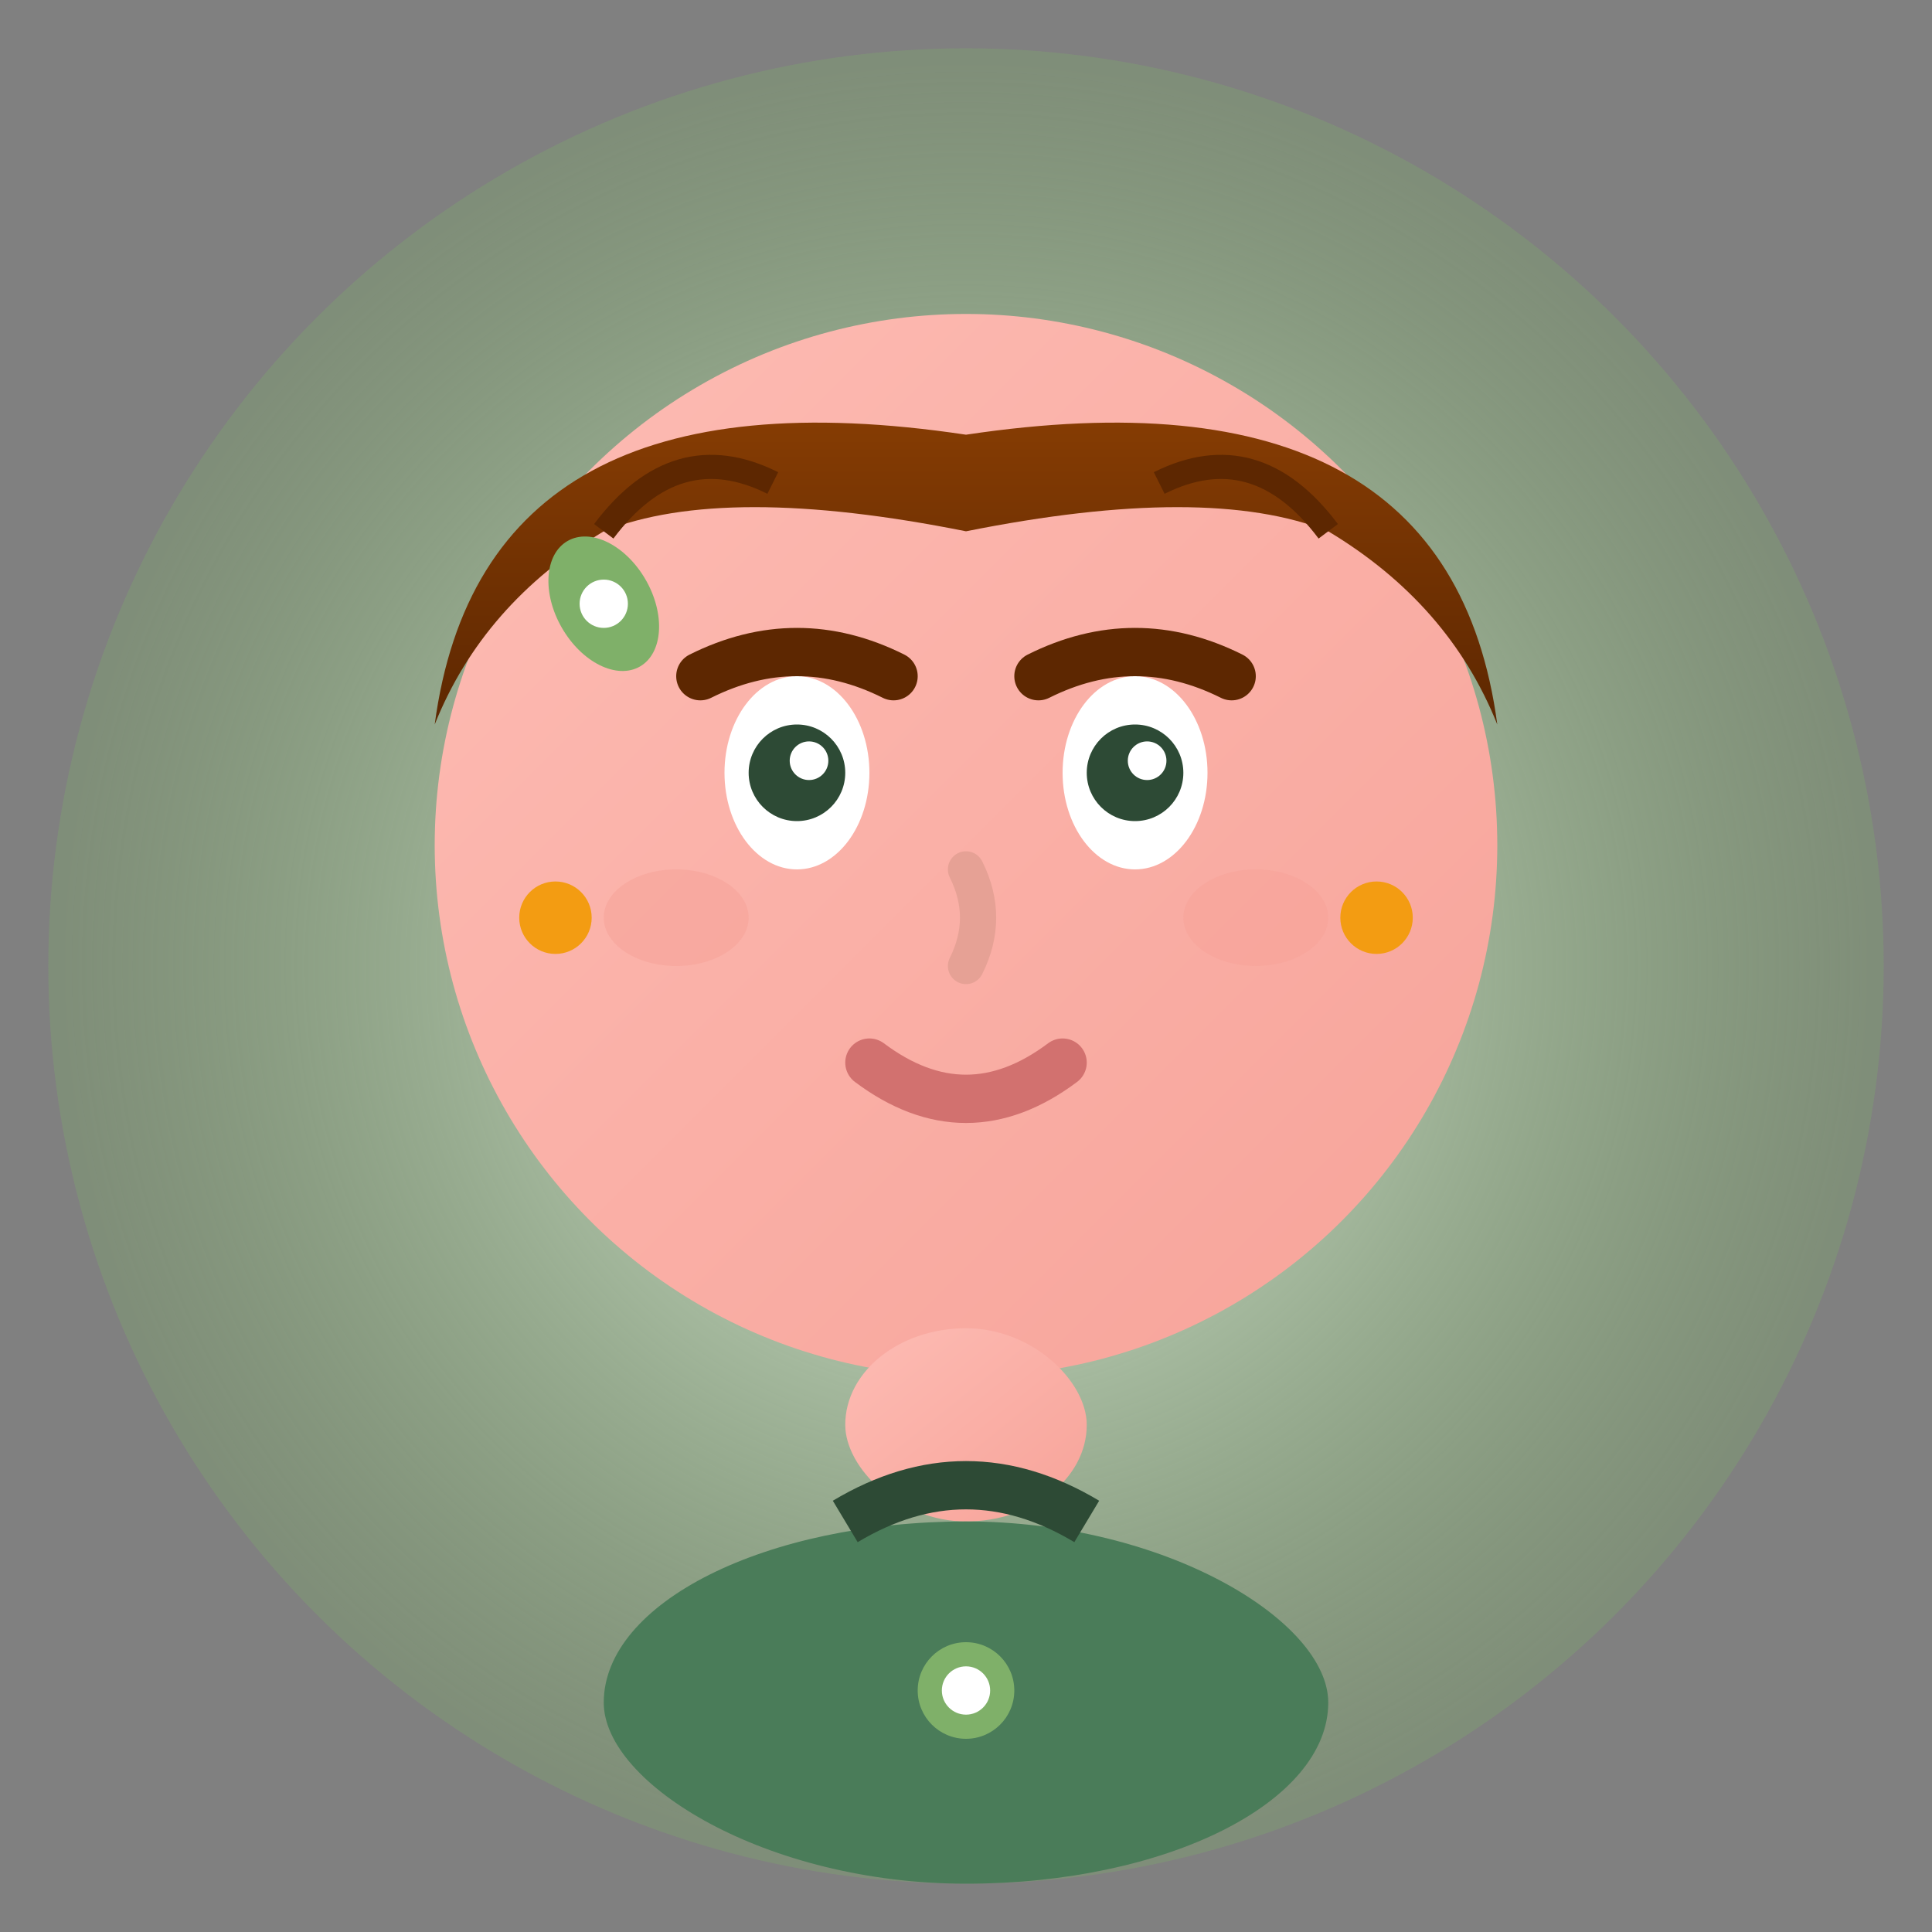 <svg width="80" height="80" viewBox="0 0 80 80" xmlns="http://www.w3.org/2000/svg">
  <rect x="0" y="0" width="80" height="80" fill="#808080" stroke="none"/>
  <defs>
    <linearGradient id="skinGradient" x1="0%" y1="0%" x2="100%" y2="100%">
      <stop offset="0%" style="stop-color:#FDBCB4;stop-opacity:1" />
      <stop offset="100%" style="stop-color:#F7A399;stop-opacity:1" />
    </linearGradient>
    <linearGradient id="hairGradient" x1="0%" y1="0%" x2="0%" y2="100%">
      <stop offset="0%" style="stop-color:#8D4004;stop-opacity:1" />
      <stop offset="100%" style="stop-color:#5D2701;stop-opacity:1" />
    </linearGradient>
    <radialGradient id="backgroundGlow" cx="50%" cy="50%" r="50%">
      <stop offset="0%" style="stop-color:#E8F5E8;stop-opacity:1" />
      <stop offset="100%" style="stop-color:#7FB069;stop-opacity:0.3" />
    </radialGradient>
  </defs>
  
  <!-- Background -->
  <circle cx="40" cy="40" r="38" fill="url(#backgroundGlow)"/>
  
  <!-- Face -->
  <circle cx="40" cy="35" r="22" fill="url(#skinGradient)"/>
  
  <!-- Hair -->
  <path d="M18 30 Q20 15 40 18 Q60 15 62 30 Q60 25 55 22 Q50 20 40 22 Q30 20 25 22 Q20 25 18 30z" fill="url(#hairGradient)"/>
  
  <!-- Hair strands -->
  <path d="M25 22 Q28 18 32 20" stroke="#5D2701" stroke-width="1" fill="none"/>
  <path d="M48 20 Q52 18 55 22" stroke="#5D2701" stroke-width="1" fill="none"/>
  
  <!-- Eyes -->
  <ellipse cx="33" cy="32" rx="3" ry="4" fill="#FFFFFF"/>
  <ellipse cx="47" cy="32" rx="3" ry="4" fill="#FFFFFF"/>
  <circle cx="33" cy="32" r="2" fill="#2D4A35"/>
  <circle cx="47" cy="32" r="2" fill="#2D4A35"/>
  <circle cx="33.5" cy="31.5" r="0.8" fill="#FFFFFF"/>
  <circle cx="47.5" cy="31.5" r="0.8" fill="#FFFFFF"/>
  
  <!-- Eyebrows -->
  <path d="M29 28 Q33 26 37 28" stroke="#5D2701" stroke-width="2" fill="none" stroke-linecap="round"/>
  <path d="M43 28 Q47 26 51 28" stroke="#5D2701" stroke-width="2" fill="none" stroke-linecap="round"/>
  
  <!-- Nose -->
  <path d="M40 36 Q41 38 40 40" stroke="#E6A195" stroke-width="1.5" fill="none" stroke-linecap="round"/>
  
  <!-- Mouth -->
  <path d="M36 44 Q40 47 44 44" stroke="#D2716F" stroke-width="2" fill="none" stroke-linecap="round"/>
  
  <!-- Blush -->
  <ellipse cx="28" cy="38" rx="3" ry="2" fill="#F7A399" opacity="0.6"/>
  <ellipse cx="52" cy="38" rx="3" ry="2" fill="#F7A399" opacity="0.6"/>
  
  <!-- Neck -->
  <rect x="35" y="55" width="10" height="8" fill="url(#skinGradient)" rx="5"/>
  
  <!-- Clothing -->
  <rect x="25" y="63" width="30" height="15" fill="#4A7C59" rx="15"/>
  
  <!-- Clothing detail -->
  <circle cx="40" cy="70" r="2" fill="#7FB069"/>
  <circle cx="40" cy="70" r="1" fill="#FFFFFF"/>
  
  <!-- Collar -->
  <path d="M35 63 Q40 60 45 63" stroke="#2D4A35" stroke-width="2" fill="none"/>
  
  <!-- Earrings -->
  <circle cx="23" cy="38" r="1.5" fill="#F39C12"/>
  <circle cx="57" cy="38" r="1.5" fill="#F39C12"/>
  
  <!-- Hair accessories -->
  <ellipse cx="25" cy="25" rx="2" ry="3" fill="#7FB069" transform="rotate(-30 25 25)"/>
  <circle cx="25" cy="25" r="1" fill="#FFFFFF"/>
</svg>

